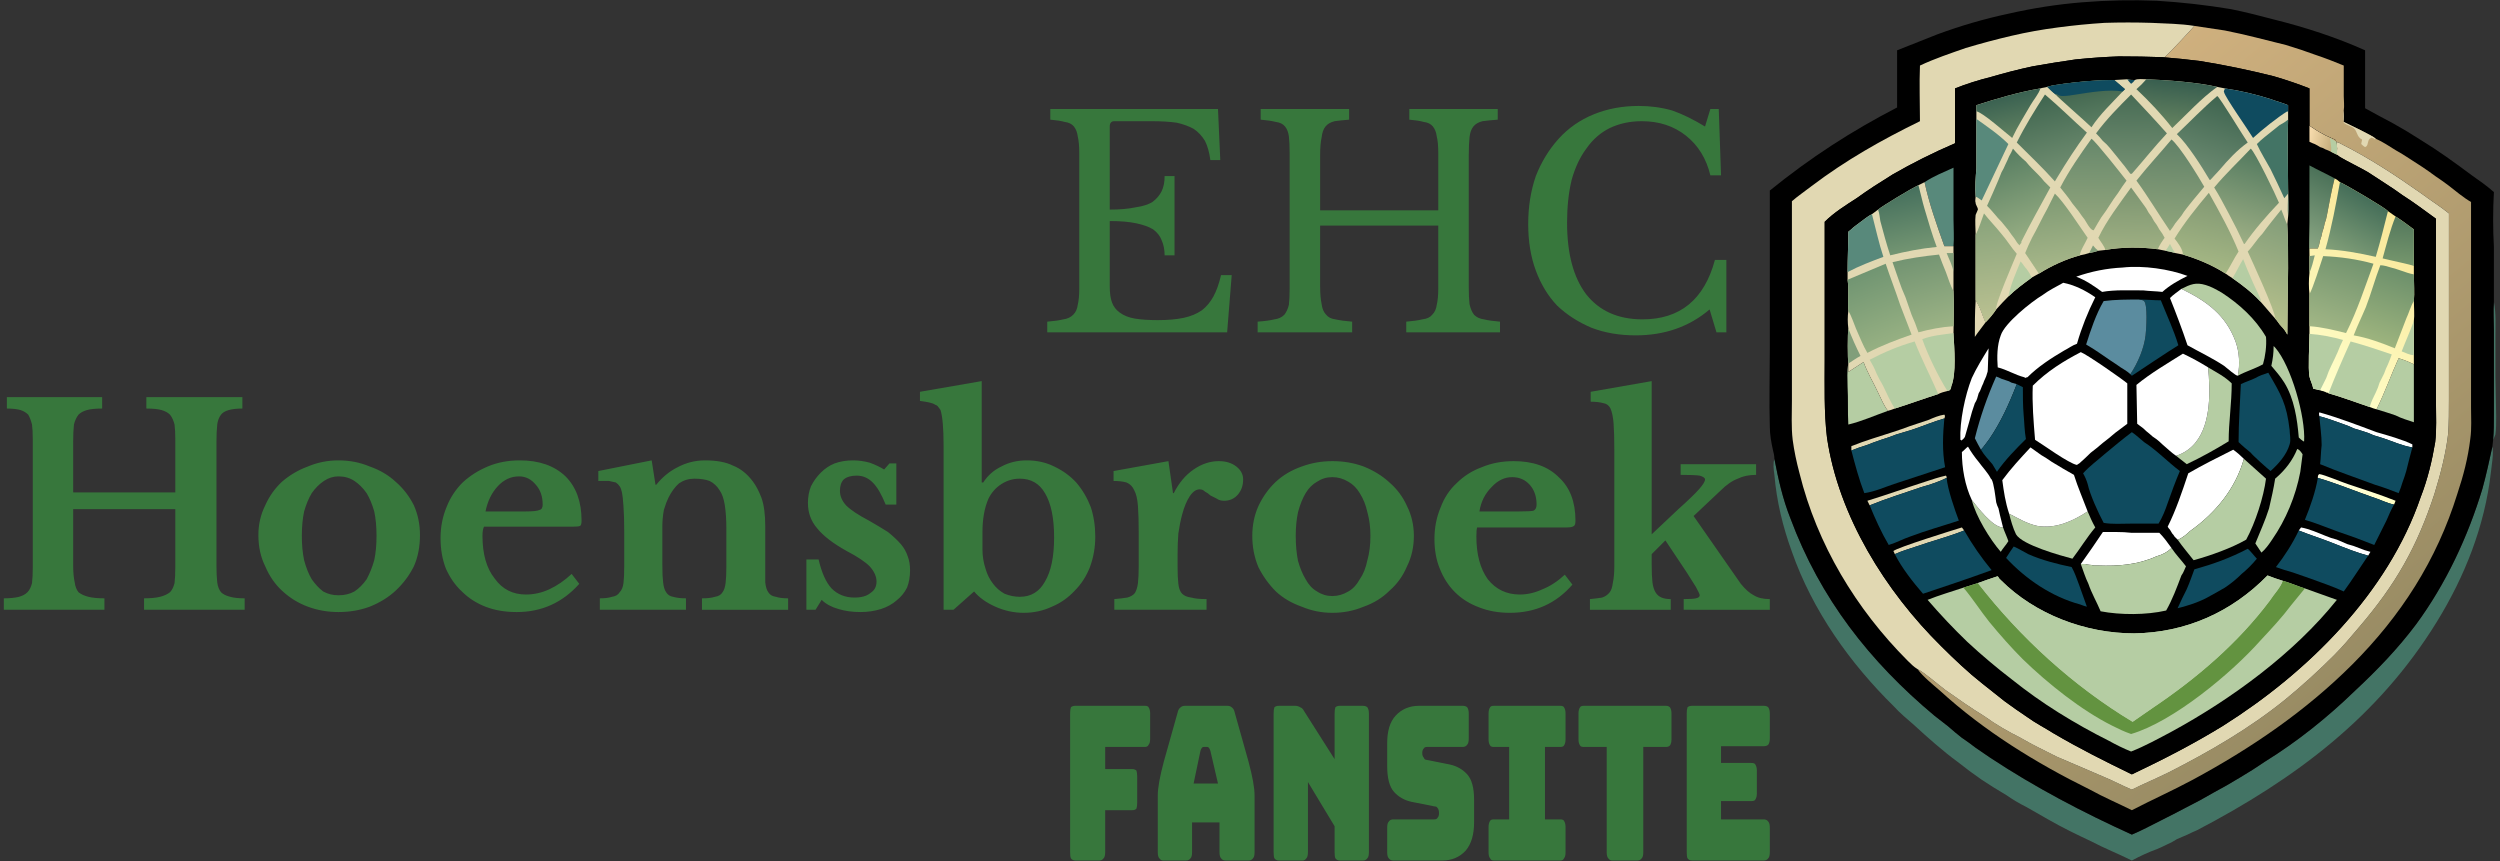 <svg version="1.2" xmlns="http://www.w3.org/2000/svg" viewBox="0 0 328 113" width="328" height="113">
	<rect x="0" y="0" width="328" height="113" fill="#333333" stroke="none"/>
	<title>svgexport-15 (3)</title>
	<defs>
		<linearGradient id="g1" x2="1" gradientUnits="userSpaceOnUse" gradientTransform="matrix(-49.466,-60.276,73.247,-60.11,311.114,85.366)">
			<stop offset="0" stop-color="#998c64"/>
			<stop offset="1" stop-color="#cfb07e"/>
		</linearGradient>
		<linearGradient id="g2" x2="1" gradientUnits="userSpaceOnUse" gradientTransform="matrix(-2.816,-6.632,7.201,-3.058,310.541,67.476)">
			<stop offset="0" stop-color="#ffffc5"/>
			<stop offset="1" stop-color="#ffffe4"/>
		</linearGradient>
		<linearGradient id="g3" x2="1" gradientUnits="userSpaceOnUse" gradientTransform="matrix(-3.214,-0.796,.521,-2.105,306.091,18.628)">
			<stop offset="0" stop-color="#c5ad7c"/>
			<stop offset="1" stop-color="#f8dcad"/>
		</linearGradient>
		<linearGradient id="g4" x2="1" gradientUnits="userSpaceOnUse" gradientTransform="matrix(-4.197,8.541,-4.624,-2.272,305.524,23.086)">
			<stop offset="0" stop-color="#4c7259"/>
			<stop offset="1" stop-color="#8aa683"/>
		</linearGradient>
		<linearGradient id="g5" x2="1" gradientUnits="userSpaceOnUse" gradientTransform="matrix(-15.507,17.34,-17.371,-15.535,316.327,30.404)">
			<stop offset="0" stop-color="#f9e798"/>
			<stop offset="1" stop-color="#ffffcb"/>
		</linearGradient>
		<linearGradient id="g6" x2="1" gradientUnits="userSpaceOnUse" gradientTransform="matrix(-0.666,5.838,-3.944,-0.45,315.246,28.637)">
			<stop offset="0" stop-color="#54785c"/>
			<stop offset="1" stop-color="#74956c"/>
		</linearGradient>
		<linearGradient id="g7" x2="1" gradientUnits="userSpaceOnUse" gradientTransform="matrix(-4.011,7.34,-7.419,-4.055,310.837,26.037)">
			<stop offset="0" stop-color="#456e59"/>
			<stop offset="1" stop-color="#819f78"/>
		</linearGradient>
		<linearGradient id="g8" x2="1" gradientUnits="userSpaceOnUse" gradientTransform="matrix(-3.338,9.252,-5.38,-1.941,314.956,35.523)">
			<stop offset="0" stop-color="#6d906b"/>
			<stop offset="1" stop-color="#9db47e"/>
		</linearGradient>
		<linearGradient id="g9" x2="1" gradientUnits="userSpaceOnUse" gradientTransform="matrix(-3.466,9.727,-6.128,-2.183,308.251,33.55)">
			<stop offset="0" stop-color="#72936e"/>
			<stop offset="1" stop-color="#a1b685"/>
		</linearGradient>
		<linearGradient id="g10" x2="1" gradientUnits="userSpaceOnUse" gradientTransform="matrix(1.765,7.912,-6.075,1.355,249.08,25.044)">
			<stop offset="0" stop-color="#46705d"/>
			<stop offset="1" stop-color="#739572"/>
		</linearGradient>
		<linearGradient id="g11" x2="1" gradientUnits="userSpaceOnUse" gradientTransform="matrix(2.711,9.619,-5.738,1.617,251.535,33.565)">
			<stop offset="0" stop-color="#739472"/>
			<stop offset="1" stop-color="#9cb385"/>
		</linearGradient>
		<linearGradient id="g12" x2="1" gradientUnits="userSpaceOnUse" gradientTransform="matrix(3.612,9.047,-6.23,2.487,244.203,35.926)">
			<stop offset="0" stop-color="#719572"/>
			<stop offset="1" stop-color="#96b082"/>
		</linearGradient>
		<linearGradient id="g13" x2="1" gradientUnits="userSpaceOnUse" gradientTransform="matrix(1.205,5.06,-8.127,1.936,263.307,12.589)">
			<stop offset="0" stop-color="#3a6151"/>
			<stop offset="1" stop-color="#5f8060"/>
		</linearGradient>
		<linearGradient id="g14" x2="1" gradientUnits="userSpaceOnUse" gradientTransform="matrix(.988,4.363,-6.686,1.514,274.126,11.859)">
			<stop offset="0" stop-color="#446851"/>
			<stop offset="1" stop-color="#5b7e62"/>
		</linearGradient>
		<linearGradient id="g15" x2="1" gradientUnits="userSpaceOnUse" gradientTransform="matrix(-0.67,5.867,-9.871,-1.127,285.619,10.713)">
			<stop offset="0" stop-color="#385e4f"/>
			<stop offset="1" stop-color="#658360"/>
		</linearGradient>
		<linearGradient id="g16" x2="1" gradientUnits="userSpaceOnUse" gradientTransform="matrix(-0.174,7.924,-8.329,-0.183,279.723,24.767)">
			<stop offset="0" stop-color="#7c9571"/>
			<stop offset="1" stop-color="#9eaf82"/>
		</linearGradient>
		<linearGradient id="g17" x2="1" gradientUnits="userSpaceOnUse" gradientTransform="matrix(1.703,13.608,-5.881,.736,260.814,28.212)">
			<stop offset="0" stop-color="#88a37b"/>
			<stop offset="1" stop-color="#bac191"/>
		</linearGradient>
		<linearGradient id="g18" x2="1" gradientUnits="userSpaceOnUse" gradientTransform="matrix(1.292,9.579,-8.016,1.082,268.908,25.755)">
			<stop offset="0" stop-color="#7f9a74"/>
			<stop offset="1" stop-color="#a7b789"/>
		</linearGradient>
		<linearGradient id="g19" x2="1" gradientUnits="userSpaceOnUse" gradientTransform="matrix(-5.316,13.388,-7.92,-3.145,301.355,28.536)">
			<stop offset="0" stop-color="#809b78"/>
			<stop offset="1" stop-color="#b7c18c"/>
		</linearGradient>
		<linearGradient id="g20" x2="1" gradientUnits="userSpaceOnUse" gradientTransform="matrix(-2.263,9.12,-7.989,-1.982,291.074,25.798)">
			<stop offset="0" stop-color="#819873"/>
			<stop offset="1" stop-color="#a5b784"/>
		</linearGradient>
		<linearGradient id="g21" x2="1" gradientUnits="userSpaceOnUse" gradientTransform="matrix(-0.131,10.092,-8.976,-0.116,279.679,12.564)">
			<stop offset="0" stop-color="#486c55"/>
			<stop offset="1" stop-color="#759173"/>
		</linearGradient>
		<linearGradient id="g22" x2="1" gradientUnits="userSpaceOnUse" gradientTransform="matrix(-3.431,9.801,-8.299,-2.906,291.956,13.129)">
			<stop offset="0" stop-color="#3f6550"/>
			<stop offset="1" stop-color="#6e8c72"/>
		</linearGradient>
		<linearGradient id="g23" x2="1" gradientUnits="userSpaceOnUse" gradientTransform="matrix(2.925,10.444,-8.488,2.377,267.705,12.788)">
			<stop offset="0" stop-color="#406650"/>
			<stop offset="1" stop-color="#749173"/>
		</linearGradient>
		<linearGradient id="g24" x2="1" gradientUnits="userSpaceOnUse" gradientTransform="matrix(4,11.054,-7.812,2.827,262.795,20.2)">
			<stop offset="0" stop-color="#587e62"/>
			<stop offset="1" stop-color="#97ae83"/>
		</linearGradient>
		<linearGradient id="g25" x2="1" gradientUnits="userSpaceOnUse" gradientTransform="matrix(-0.025,11.689,-8.495,-0.018,274.613,18.377)">
			<stop offset="0" stop-color="#67886b"/>
			<stop offset="1" stop-color="#95a87e"/>
		</linearGradient>
		<linearGradient id="g26" x2="1" gradientUnits="userSpaceOnUse" gradientTransform="matrix(-0.573,11.546,-8.559,-0.425,285.002,18.507)">
			<stop offset="0" stop-color="#618167"/>
			<stop offset="1" stop-color="#8fa57c"/>
		</linearGradient>
		<linearGradient id="g27" x2="1" gradientUnits="userSpaceOnUse" gradientTransform="matrix(-3.652,11.171,-8.041,-2.629,296.495,20.11)">
			<stop offset="0" stop-color="#537a5f"/>
			<stop offset="1" stop-color="#9cae84"/>
		</linearGradient>
	</defs>
	<style>
		.s0 { fill: #37773c } 
		.s1 { fill: #437465 } 
		.s2 { fill: #000000 } 
		.s3 { fill: url(#g1) } 
		.s4 { fill: #e1d8b2 } 
		.s5 { fill: #ffffff } 
		.s6 { fill: url(#g2) } 
		.s7 { fill: url(#g3) } 
		.s8 { fill: #b5cda3 } 
		.s9 { fill: #5b8c9f } 
		.s10 { fill: url(#g4) } 
		.s11 { fill: #58897b } 
		.s12 { fill: #0f4b5f } 
		.s13 { fill: url(#g5) } 
		.s14 { fill: #819e7a } 
		.s15 { fill: url(#g6) } 
		.s16 { fill: url(#g7) } 
		.s17 { fill: url(#g8) } 
		.s18 { fill: url(#g9) } 
		.s19 { fill: url(#g10) } 
		.s20 { fill: url(#g11) } 
		.s21 { fill: url(#g12) } 
		.s22 { fill: #639340 } 
		.s23 { fill: url(#g13) } 
		.s24 { fill: url(#g14) } 
		.s25 { fill: url(#g15) } 
		.s26 { fill: url(#g16) } 
		.s27 { fill: url(#g17) } 
		.s28 { fill: url(#g18) } 
		.s29 { fill: url(#g19) } 
		.s30 { fill: url(#g20) } 
		.s31 { fill: url(#g21) } 
		.s32 { fill: url(#g22) } 
		.s33 { fill: url(#g23) } 
		.s34 { fill: url(#g24) } 
		.s35 { fill: url(#g25) } 
		.s36 { fill: url(#g26) } 
		.s37 { fill: url(#g27) } 
	</style>
	<path class="s0" d="m145.6 16.6v10.9q2 0 3.4-0.3 1.4-0.2 2.2-0.7 0.8-0.6 1.2-1.4 0.4-0.8 0.4-2h1.3v10.4h-1.3q0-1.1-0.4-2-0.3-0.8-1.1-1.4-0.8-0.5-2.2-0.8-1.4-0.3-3.5-0.3v8.6q0 1.3 0.3 2.1 0.3 0.8 1 1.3 0.8 0.6 2 0.8 1.2 0.2 3 0.2 2 0 3.4-0.3 1.4-0.3 2.4-1 0.9-0.7 1.5-1.8 0.6-1.1 1-2.8h1.4l-0.6 7.5h-23.6v-1.4q1.3-0.1 2.1-0.3 0.8-0.1 1.3-0.6 0.5-0.5 0.6-1.3 0.2-0.8 0.2-2.2v-17.7q0-1.4-0.2-2.2-0.1-0.8-0.5-1.3-0.4-0.5-1.2-0.6-0.7-0.2-1.9-0.3v-1.4h22l0.3 6.7h-1.3q-0.2-1.5-0.7-2.5-0.6-1-1.5-1.6-0.9-0.5-2.2-0.8-1.4-0.2-3.3-0.2h-4.9q-0.6 0-0.6 0.7zm47.1 3.7v17.3q0 1.4 0.1 2.3 0.2 0.9 0.6 1.4 0.5 0.5 1.3 0.6 0.8 0.2 2.1 0.3v1.4h-12.3v-1.4q1.3-0.1 2.1-0.3 0.9-0.1 1.3-0.6 0.5-0.5 0.6-1.3 0.2-0.8 0.2-2.2v-8.2h-15.5v8q0 1.4 0.2 2.3 0.1 0.9 0.6 1.4 0.4 0.5 1.2 0.6 0.9 0.2 2.2 0.3v1.4h-12.4v-1.4q1.4-0.1 2.2-0.3 0.8-0.1 1.3-0.6 0.4-0.5 0.6-1.3 0.1-0.8 0.1-2.2v-17.7q0-1.4-0.1-2.2-0.1-0.8-0.5-1.3-0.4-0.5-1.2-0.6-0.8-0.2-2-0.3v-1.4h11.6v1.4q-1.2 0.1-1.9 0.2-0.8 0.2-1.2 0.7-0.4 0.5-0.5 1.4-0.2 0.9-0.2 2.3v7.3h15.5v-7.5q0-1.4-0.2-2.2-0.1-0.8-0.5-1.3-0.4-0.5-1.2-0.6-0.7-0.2-1.9-0.3v-1.4h11.6v1.4q-1.3 0.1-2 0.2-0.8 0.2-1.2 0.7-0.4 0.5-0.5 1.4-0.1 0.9-0.1 2.3zm31-3.7l0.7-2.3h1.1l0.3 8.7h-1.4q-0.8-3.3-3.2-5.2-2.4-1.9-5.8-1.9-2.3 0-4.2 0.9-1.8 0.9-3 2.6-1.3 1.7-2 4.2-0.6 2.5-0.6 5.6 0 6.1 2.5 9.4 2.6 3.3 7.4 3.3 7.4 0 9.5-7.8h1.5v9.5h-1.3l-0.9-3q-4 3.4-9.7 3.4-3.2 0-5.8-1-2.6-1.1-4.5-2.9-1.8-1.9-2.8-4.6-1-2.7-1-6.1 0-3.4 1-6.3 1.1-2.8 3-4.9 1.9-2.1 4.6-3.2 2.7-1.1 5.9-1.1 2.3 0 4.4 0.6 2 0.7 4.3 2.1z"/>
	<g>
		<path class="s1" d="m327.2 39.6c0.3 1.5 0.2 3.1 0.2 4.6q0 0.7 0 1.3 0 0.7 0 1.3 0 0.7 0 1.3 0 0.7 0 1.3l0.1 5.2c0 0.8 0 1.7-0.1 2.4-0.1 0.3-0.2 0.5-0.3 0.7 0.1-1.1 0.1-2.2 0.1-3.3v-5.3q0-0.7 0-1.4 0-0.8 0-1.5 0-0.7 0-1.4 0-0.8 0-1.5c0-1.2-0.1-2.5 0-3.7z"/>
		<path class="s1" d="m327 58.6c0.2 0.8-0.1 2.5-0.2 3.4-0.8 7-3.4 13.6-7.1 19.6-7.7 12.5-18.6 20.6-31.4 27.3q-0.7 0.3-1.3 0.6-0.7 0.3-1.4 0.6-0.6 0.4-1.3 0.7-0.6 0.3-1.3 0.6c-1.1 0.4-2.2 0.9-3.3 1.5-1.8-0.9-3.6-1.6-5.3-2.5q-1.5-0.7-2.9-1.4-1.4-0.7-2.8-1.5-1.4-0.8-2.8-1.6-1.4-0.7-2.7-1.6-1.7-1-3.2-2-1.6-1.1-3.1-2.3-1.5-1.1-3-2.4-1.4-1.2-2.8-2.5c-0.9-0.8-1.8-1.5-2.6-2.4-5.8-5.7-10.7-12.6-13.4-20.3-1.2-3.3-2-6.6-2.3-10.1-0.1-0.7-0.2-1.5 0-2.1 0.5 2.6 1.1 5.3 2.1 7.8 3.9 10.5 10.4 18.8 18.9 25.9q0.9 0.7 1.8 1.4 0.9 0.8 1.8 1.5 0.9 0.6 1.8 1.3 1 0.7 1.9 1.3c5.9 3.9 12.2 7.2 18.6 10.1 1.2-0.5 2.5-1.2 3.7-1.8q1.8-0.9 3.5-1.8 1.8-0.9 3.5-1.9 1.7-0.9 3.5-2 1.7-1 3.3-2.1c4.2-2.6 8.2-5.8 11.8-9.3 2.9-2.7 5.6-5.5 8-8.7 3.9-5.3 6.8-11.5 8.7-17.8 0.5-1.8 0.9-3.7 1.3-5.5z"/>
		<path class="s2" d="m248.9 6.6c1.8-0.7 3.5-1.4 5.3-2.1q4.6-1.7 9.3-2.7 4.8-1.1 9.7-1.5 4.9-0.4 9.8-0.2 4.9 0.3 9.7 1.1c2 0.4 3.9 0.9 5.8 1.4 4 1 8 2.3 11.8 4v7.6q1.8 1 3.7 2 1.8 1 3.5 2.1 1.8 1.1 3.5 2.3 1.7 1.2 3.3 2.4c1 0.7 2 1.4 2.9 2.2q-0.1 1.8-0.1 3.6 0 1.8 0.1 3.6 0 1.8 0 3.6 0 1.8 0 3.6c-0.1 1.2 0 2.5 0 3.7q0 0.7 0 1.5 0 0.7 0 1.4 0 0.7 0 1.5 0 0.7 0 1.4v5.3c0 1.1 0 2.2-0.1 3.3l-0.1 0.9c-0.4 1.8-0.8 3.7-1.3 5.5-1.9 6.3-4.8 12.5-8.7 17.8-2.4 3.2-5.1 6-8 8.7-3.6 3.5-7.6 6.7-11.8 9.3q-1.6 1.1-3.3 2.1-1.8 1.1-3.5 2-1.7 1-3.5 1.9-1.7 0.9-3.5 1.8c-1.2 0.6-2.5 1.3-3.7 1.8-6.4-2.9-12.7-6.2-18.6-10.1q-0.9-0.6-1.9-1.3-0.9-0.7-1.8-1.3-0.9-0.7-1.8-1.5-0.9-0.7-1.8-1.4c-8.5-7.1-15-15.4-18.9-25.9-1-2.5-1.6-5.2-2.1-7.8 0-0.4-0.1-0.8-0.2-1.2-0.2-0.9-0.4-2-0.4-3-0.1-3.4 0-6.8 0-10.2v-20.8c5.3-4.3 10.7-7.8 16.7-10.9z"/>
		<path class="s3" d="m287.9 3.4q2 0.3 4 0.6 2 0.4 4 0.9 2 0.5 4 1 2 0.6 3.9 1.3c1.2 0.4 2.5 0.9 3.7 1.4v4c0 0.6 0.1 1.3 0 1.9q0 0.2 0 0.4 0 0.2 0 0.4 0 0.2 0 0.3 0 0.2 0 0.4c0.6 0.3 3.8 1.8 4.2 2.2 0.9 0.4 1.8 1 2.6 1.5q0.9 0.5 1.8 1.1 0.9 0.6 1.7 1.1 0.9 0.6 1.7 1.2 0.9 0.6 1.7 1.2c0.9 0.7 2.1 1.7 3 2.2v20.9 6c0 1.4 0.1 2.8-0.1 4.2-0.3 2.5-0.9 4.8-1.7 7.2-2.7 8.7-7.4 16-13.8 22.4-6.1 6.1-13.3 11-20.9 15.1-2.6 1.4-5.3 2.6-8 4-1.8-0.9-3.7-1.7-5.5-2.7-7.1-3.5-13.9-7.7-19.7-13-0.8-0.7-2.3-1.9-2.9-2.8 0.7 0.3 2.8 2.1 3.6 2.7 1.7 1.2 3.4 2.4 5.2 3.5q1.1 0.8 2.3 1.5 1.2 0.7 2.4 1.3 1.2 0.7 2.4 1.3 1.2 0.6 2.4 1.2c2.1 0.9 4.2 1.8 6.3 2.7 1.2 0.5 2.3 1.1 3.5 1.6 1.6-0.8 3.3-1.5 4.9-2.3 5.3-2.7 10.5-5.7 15.2-9.5 2.2-1.8 4.4-3.8 6.4-5.8 1.2-1.2 2.2-2.4 3.3-3.7 4.8-5.6 7.6-10.5 9.9-17.5 0.8-2.6 1.5-5.3 1.8-7.9 0.1-1.5 0.1-3 0.1-4.5v-7.3-17.1c-1.1-0.9-2.4-1.7-3.6-2.6-3.4-2.4-6.9-4.7-10.7-6.6-0.1-0.1-0.3-0.1-0.5-0.2q0-0.2-0.2-0.3c-0.4-0.2-1-0.4-1.5-0.7-0.6-0.3-1.2-0.7-1.8-1.1 0-1.6 0-3.3 0-4.9q-2.3-0.9-4.7-1.6-2.4-0.6-4.8-1.1-2.4-0.5-4.9-0.9-2.4-0.3-4.9-0.5 0 0 0.1 0c0.1 0 0.2 0 0.2 0 0.4-0.3 3.5-3.6 3.9-4.1z"/>
		<path class="s4" d="m309.8 18.9c0-0.2 0.1-0.4 0.1-0.6-0.7-0.3-0.6-1.1-1.1-1.5-0.4-0.3-1-0.4-1.3-0.7-0.1-0.5-0.1-1.1 0-1.6q0 0.2 0 0.4 0 0.2 0 0.4 0 0.2 0 0.3 0 0.2 0 0.4c0.6 0.3 3.8 1.8 4.2 2.2q-0.1 0-0.1 0.1-0.2-0.2-0.4-0.2c-0.1-0.1-0.1-0.1-0.1 0-0.4 0.1-0.4 0.6-0.5 0.9-0.1 0.2-0.1 0.2-0.3 0.3-0.2-0.1-0.4-0.3-0.5-0.4z"/>
		<path class="s4" d="m251.9 8.6c1.9-0.9 4-1.6 6-2.3q3-0.9 6-1.6 3-0.7 6.1-1.1 3-0.4 6.1-0.6 3.1-0.1 6.2 0c1.9 0.1 3.7 0.1 5.6 0.4-0.4 0.5-3.5 3.8-3.9 4.1 0 0-0.1 0-0.2 0q-0.1 0-0.1 0-2.8-0.1-5.7-0.1-2.8 0.1-5.7 0.4-2.8 0.4-5.6 0.9-2.8 0.6-5.5 1.4c-1.6 0.4-3.2 0.9-4.7 1.5 0 2.4 0 4.8 0 7.2-2.8 1.2-5.6 2.6-8.2 4.1-1.6 1-3.2 2-4.7 3.1-1.4 0.9-3 1.9-4.2 3.1v18.1c0 3.3-0.1 6.9 0.3 10.2 1.5 10.3 7.7 20.2 15 27.4q1.3 1.3 2.6 2.5 1.4 1.3 2.8 2.4 1.5 1.2 2.9 2.3 1.5 1.1 3 2.1c1.1 0.8 2.3 1.4 3.4 2.1 3.4 2 6.8 3.7 10.3 5.4 4.2-2 8.1-4 12-6.4 11.1-7 21.6-17.4 25.9-30 0.9-2.3 1.5-4.8 1.9-7.2 0.2-1.7 0.1-3.4 0.1-5.1v-5.8-18.4q-1.1-0.8-2.2-1.6-1.1-0.8-2.2-1.5-1.1-0.8-2.2-1.5-1.2-0.8-2.3-1.5c-1.2-0.7-2.5-1.3-3.7-2l-0.4-0.3c0-0.6 0.1-1.1-0.1-1.7 0.2 0.1 0.4 0.1 0.5 0.2 3.8 1.9 7.3 4.2 10.7 6.6 1.2 0.9 2.5 1.7 3.6 2.6v17.1 7.3c0 1.5 0 3-0.1 4.5-0.3 2.6-1 5.3-1.8 7.9-2.3 7-5.1 11.9-9.9 17.5-1.1 1.3-2.1 2.5-3.3 3.7-2 2-4.2 4-6.4 5.8-4.7 3.8-9.9 6.8-15.2 9.5-1.6 0.8-3.3 1.5-4.9 2.3-1.2-0.5-2.3-1.1-3.5-1.6-2.1-0.9-4.2-1.8-6.3-2.7q-1.2-0.6-2.4-1.2-1.2-0.6-2.4-1.3-1.2-0.6-2.4-1.3-1.2-0.7-2.3-1.5c-1.8-1.1-3.5-2.3-5.2-3.5-0.8-0.6-2.9-2.4-3.6-2.7-0.5-0.3-0.9-0.7-1.3-1.1-6.8-6.8-11.9-15.3-14.2-24.6-0.4-1.5-0.7-2.9-0.9-4.4-0.2-1.7-0.1-3.4-0.1-5.1v-6.9-19.3c0.8-0.7 1.7-1.3 2.6-2 4.5-3.4 9.1-6 14.2-8.5 0-2.4-0.1-4.9 0-7.3z"/>
		<path class="s2" d="m256.5 11.6c1.5-0.6 3.1-1.1 4.7-1.5q2.7-0.8 5.5-1.4 2.8-0.5 5.6-0.9 2.9-0.3 5.7-0.4 2.9 0 5.7 0.1 2.5 0.2 4.9 0.5 2.5 0.4 4.9 0.9 2.4 0.5 4.8 1.1 2.4 0.7 4.7 1.6c0 1.6 0 3.3 0 4.9 0.6 0.4 1.2 0.8 1.8 1.1 0.5 0.3 1.1 0.5 1.5 0.7q0.2 0.1 0.2 0.3c0.2 0.6 0.1 1.1 0.1 1.7l0.4 0.3c1.2 0.7 2.5 1.3 3.7 2q1.1 0.7 2.3 1.5 1.1 0.7 2.2 1.5 1.1 0.7 2.2 1.5 1.1 0.8 2.2 1.6v18.4 5.8c0 1.7 0.1 3.4-0.1 5.1-0.4 2.4-1 4.9-1.9 7.2-4.3 12.6-14.8 23-25.9 30-3.9 2.4-7.8 4.4-12 6.4-3.5-1.7-6.9-3.4-10.3-5.4-1.1-0.7-2.3-1.3-3.4-2.1q-1.5-1-3-2.1-1.4-1.1-2.9-2.3-1.4-1.1-2.8-2.4-1.3-1.2-2.6-2.5c-7.3-7.2-13.5-17.1-15-27.4-0.4-3.3-0.3-6.9-0.3-10.2v-18.1c1.2-1.2 2.8-2.2 4.2-3.1 1.5-1.1 3.1-2.1 4.7-3.1 2.6-1.5 5.4-2.9 8.2-4.1 0-2.4 0-4.8 0-7.2z"/>
		<path class="s4" d="m259.2 39.4c0.6 0.8 0.9 2 1.3 2.9-0.5 0.7-1 1.3-1.4 1.9 0-1.6 0-3.2 0.1-4.8z"/>
		<path class="s4" d="m248.6 72.7c-0.1-0.2-0.1-0.3-0.2-0.4 0.6-0.5 7.7-2.7 9-3.1 0.1 0.1 0.2 0.3 0.3 0.4-2 0.8-4.3 1.4-6.3 2.1-0.9 0.3-1.9 0.6-2.8 1z"/>
		<path class="s5" d="m301.6 69.6c0.1-0.1 0.2-0.3 0.3-0.4 1.1 0.2 2.2 0.7 3.2 1.1q0.7 0.3 1.5 0.5 0.7 0.3 1.4 0.6 0.8 0.2 1.5 0.5 0.7 0.3 1.5 0.5l-0.3 0.5c-1.5-0.4-3-1-4.5-1.6-1.5-0.6-3.1-1.1-4.6-1.7z"/>
		<path class="s6" d="m304.1 62.7c0-0.2 0-0.4 0.2-0.5 0.7 0.1 2.8 1 3.7 1.3 2.1 0.7 4.3 1.4 6.3 2.2l-0.2 0.5c-1-0.2-1.9-0.7-2.9-1-2.3-0.8-4.7-1.8-7.1-2.5z"/>
		<path class="s4" d="m245 65.7c2.6-0.8 5.1-1.7 7.6-2.5 0.9-0.3 1.8-0.6 2.7-0.8 0.1 0.1 0.1 0.2 0.1 0.3-1 0.5-2.2 0.9-3.3 1.2-2.3 0.8-4.6 1.5-6.8 2.4z"/>
		<path class="s4" d="m242.9 59.1q0-0.3 0-0.5c0-0.1 0-0.1 0.1-0.1 1.7-0.7 3.5-1.2 5.3-1.8q0.6-0.2 1.2-0.4 0.5-0.2 1.1-0.4 0.6-0.2 1.2-0.4 0.6-0.2 1.2-0.4c0.7-0.3 1.4-0.6 2.1-0.7 0.1 0.1 0.1 0.3 0 0.5-1.4 0.4-2.8 1-4.3 1.5q-1 0.3-2 0.6-1 0.4-2 0.7-0.9 0.3-1.9 0.7-1 0.3-2 0.7z"/>
		<path class="s5" d="m304.3 54.6c0-0.1-0.1-0.3 0-0.5 2.5 0.7 5.1 1.7 7.5 2.6 1.4 0.4 3.5 1 4.7 1.6 0 0.2 0 0.3 0 0.4-1.3-0.2-2.6-0.8-3.8-1.2q-0.7-0.2-1.3-0.4-0.6-0.3-1.3-0.5-0.6-0.2-1.3-0.4-0.6-0.3-1.2-0.5c-1.1-0.4-2.2-0.8-3.3-1.1z"/>
		<path class="s7" d="m303 16.5c0.6 0.4 1.2 0.8 1.8 1.1 0.5 0.3 1.1 0.5 1.5 0.7q0.2 0.1 0.2 0.3c0.2 0.6 0.1 1.1 0.1 1.7q-0.4-0.2-0.8-0.4-0.4-0.2-0.7-0.3-0.3-0.2-0.7-0.3-0.3-0.2-0.7-0.4-0.3-0.1-0.7-0.3z"/>
		<path class="s8" d="m305.7 18.1l0.8 0.5c0.2 0.6 0.1 1.1 0.1 1.7q-0.4-0.2-0.8-0.4c0.2-0.3-0.1-1.3-0.1-1.8z"/>
		<path class="s8" d="m258.7 65.6c0.8 1 2.7 3.5 4 3.6q0.1 0 0.1 0c0.2 0.6 0.5 1.2 0.7 1.8-0.3 0.5-0.7 0.9-1 1.4-1.4-1.6-3.3-4.7-3.8-6.8z"/>
		<path class="s8" d="m298.3 45.4q0.1 0.1 0.2 0.2c2.1 2.4 4 9.1 3.8 12.3h-0.1q-0.3-0.2-0.6-0.5c-0.2-2.4-0.6-5.1-1.9-7.2-0.5-0.8-1.1-1.5-1.7-2.2 0.2-0.9 0.3-1.7 0.3-2.6z"/>
		<path class="s5" d="m260.9 45.7c0 0.4-0.1 2.3-0.1 2.8q0 0.3-0.1 0.5c-0.1 0.5-0.4 0.9-0.5 1.3q-0.2 0.4-0.3 0.7-0.1 0.3-0.3 0.6-0.1 0.3-0.2 0.7-0.1 0.3-0.3 0.6-0.4 1.1-0.7 2.3c-0.2 0.7-0.4 1.4-0.6 2.1-0.1 0.2-0.3 0.4-0.5 0.5q0-0.1-0.1-0.1c-0.1-2.4 0.6-5.8 1.5-8.1 0.6-1.3 1.4-2.6 2.2-3.9z"/>
		<path class="s9" d="m261.9 49.4q0.3 0.1 0.7 0.3 0.3 0.1 0.6 0.2 0.4 0.1 0.7 0.3 0.4 0.1 0.7 0.2c-1 2.6-2.1 5-3.6 7.2-0.4 0.5-0.7 1-1.1 1.4q-0.4-0.7-0.8-1.5c0.7-2.8 1.6-5.4 2.8-8.1z"/>
		<path class="s10" d="m303 21.7c1.1 0.6 2.2 1.1 3.3 1.7-0.4 1.6-0.7 3.2-1 4.8q-0.1 0.6-0.3 1.1-0.1 0.6-0.3 1.1-0.1 0.6-0.3 1.1-0.1 0.6-0.3 1.1h-1.1c0 0.3 0 0.7 0 1-0.1-1.5 0-3 0-4.4q0-1 0-1.9 0-0.9 0-1.9 0-0.9 0-1.8 0-0.9 0-1.9z"/>
		<path class="s5" d="m257.4 59.3c0.3-0.2 0.5-0.5 0.8-0.7 0.4 0.7 0.9 1.4 1.4 2 0.5 0.7 1.2 1.4 1.6 2.2q0.1 0.1 0.1 0.1c0.3 0.5 0.5 2.3 0.6 3q0.1 0.4 0.3 0.8 0.1 0.5 0.2 0.9 0.1 0.4 0.2 0.8 0.1 0.4 0.2 0.8 0 0-0.1 0c-1.3-0.1-3.2-2.6-4-3.6-0.9-1.9-1.3-4.2-1.3-6.3z"/>
		<path class="s11" d="m252.5 23.9c1.2-0.8 2.5-1.3 3.8-1.9v6.8c0 1.2 0.1 2.3 0 3.5h-1.2c-1-2.8-2-5.6-2.6-8.4z"/>
		<path class="s8" d="m314.7 47q1 0.3 2 0.8 0 0.9 0 1.9 0 0.9 0 1.9 0 0.9 0 1.9 0 0.9 0 1.9-0.6-0.2-1.2-0.4-0.6-0.2-1.2-0.5-0.6-0.2-1.2-0.4-0.6-0.2-1.3-0.4c1.1-2.2 1.9-4.5 2.9-6.7z"/>
		<path class="s8" d="m242.5 48.8l2-1.3c0.5 1.4 1.3 2.7 1.9 4 0.4 0.8 0.8 1.8 1.3 2.4-1.7 0.6-3.5 1.4-5.2 1.8-0.1-1.7 0-3.3-0.1-5 0-0.9-0.1-2 0.1-3q0 0.5 0 1.1z"/>
		<path class="s12" d="m280.6 39.3c1 0 2 0.1 2.9 0.1 0.8 2 1.7 3.9 2.3 5.9-0.7 0.4-6.1 4-6.1 4q0 0-0.1-0.1l-0.1-0.1c1-1.5 1.8-3.4 2-5.1 0.1-0.8 0.3-4-0.2-4.5-0.2-0.2-0.4-0.1-0.7-0.2z"/>
		<path class="s8" d="m301.4 58.9c0.3 0.1 0.5 0.4 0.7 0.7-0.1 0.8-0.2 1.5-0.3 2.3-0.6 3.2-1.9 6.3-3.7 8.9-0.4 0.6-0.9 1.3-1.4 1.7l-0.8-1.2c0.6-1.5 1.3-3 1.8-4.6 0.3-1.3 0.6-2.6 0.8-3.9 1.3-1.1 2.3-2.4 2.9-3.9z"/>
		<path class="s12" d="m264.6 50.4l0.8 0.4c0 1.2 0 2.4 0.1 3.6 0.1 1 0.1 2.1 0.3 3.2-1.3 1.3-2.7 2.7-3.8 4.3l-0.6-1c-0.5-0.6-1.1-1.2-1.5-1.9 0.4-0.4 0.7-0.9 1.1-1.4 1.5-2.2 2.6-4.6 3.6-7.2z"/>
		<path class="s12" d="m294.9 72c0.3 0.2 0.9 1 1.2 1.3q-0.9 1.1-2 2-1 1-2.2 1.8-1.2 0.7-2.5 1.4-1.2 0.6-2.6 1c-0.3 0.1-0.7 0.2-1.1 0.3 0.4-0.9 0.8-1.7 1.2-2.5 0.4-0.9 0.7-1.8 1-2.6 2.5-0.7 4.7-1.5 7-2.7z"/>
		<path class="s5" d="m278.5 35.1c2.7-0.3 6.1 0.2 8.5 1.1-1.2 0.6-2.3 1.2-3.3 2.1-0.8-0.1-1.7-0.1-2.5-0.2-1.7 0-3.8-0.1-5.4 0.2-1.1-0.8-2.1-1.5-3.4-2 2-0.7 4-1.1 6.1-1.2z"/>
		<path class="s12" d="m264.2 71.7c0.7 0.3 1.3 0.7 1.9 1 1.8 0.8 3.8 1.3 5.7 1.7 0.4 0.7 0.7 1.6 1 2.4l1 2.8q-0.4-0.1-0.9-0.3c-3.7-1-7.1-3.3-9.7-6.1q0.5-0.8 1-1.5z"/>
		<path class="s8" d="m273.9 67.1c0.3 0.7 0.6 1.4 1 2.1-1.1 1.3-2 2.8-3 4.1-1.5-0.4-6.6-1.8-7.4-3.2-0.4-0.8-0.7-1.9-0.9-2.7 1.2 0.6 2.3 1.3 3.7 1.6 2.4 0.4 4.6-0.6 6.6-1.9z"/>
		<path class="s8" d="m289.7 48.2c1 0.6 2.2 1.2 3.1 2.1 0 2.6-0.4 5.1-0.4 7.6-1.8 1.1-3.6 2.1-5.5 3l-1.4-1.1c1-0.3 2-1 2.6-1.8 2-2.5 1.9-6.8 1.6-9.8z"/>
		<path class="s5" d="m275.9 69.8q0.9 0 1.8 0 1 0 1.9 0.1 0.9 0 1.8 0 0.9 0 1.9 0c0.6 0.6 1.1 1.3 1.6 2-0.6 0.6-1.3 0.9-2 1.1-2.4 1.1-5 1.3-7.6 1.2q-0.3 0-0.6 0-0.3-0.1-0.6-0.1-0.2 0-0.5-0.1-0.3 0-0.6 0 1.5-2.1 2.9-4.2z"/>
		<path class="s8" d="m286.2 37.9c1.2-0.6 1.9-0.9 3.2-0.5 0.7 0.2 1.4 0.6 2.1 1 2.3 1.5 4.4 3.4 5.8 5.8 0.1 1.2-0.1 2.6-0.4 3.6-1.1 0.6-2.2 0.9-3.3 1.5 0.3-1.5 0.2-3.1-0.3-4.5-1.3-3.5-3.8-5.3-7.1-6.9z"/>
		<path class="s5" d="m286.2 37.9c3.3 1.6 5.8 3.4 7.1 6.9 0.5 1.4 0.6 3 0.3 4.5-0.3 0-1.4-1-1.8-1.3-1.5-1-3.2-1.8-4.8-2.7-0.7-2.1-1.5-4.2-2.3-6.2 0.5-0.5 1-0.8 1.5-1.2z"/>
		<path class="s12" d="m301.6 69.6c1.5 0.6 3.1 1.1 4.6 1.7 1.5 0.6 3 1.2 4.5 1.6-1.1 1.6-2.1 3.2-3.2 4.7q-1.1-0.5-2.2-0.9-1.1-0.4-2.2-0.8-1.2-0.4-2.3-0.8-1.1-0.3-2.2-0.7c1.1-1.4 2.2-3.1 3-4.8z"/>
		<path class="s9" d="m276 39.5c1.5-0.2 3.1-0.2 4.6-0.2 0.3 0.1 0.5 0 0.7 0.2 0.5 0.5 0.3 3.7 0.2 4.5-0.2 1.7-1 3.6-2 5.1-0.5-0.5-1.2-0.8-1.7-1.2-1.4-0.9-2.7-1.9-4.1-2.7 0.6-1.9 1.3-4 2.3-5.7z"/>
		<path class="s5" d="m287.1 62.1c1.9-1.1 3.9-2.1 5.9-3.1q0.7 0.5 1.4 1.2c-1.1 3.9-3.7 7.1-7.1 9.5-0.4 0.4-0.9 0.8-1.5 1.1 0 0-0.1 0-0.1 0q-0.2-0.2-0.4-0.4-0.1-0.2-0.3-0.4-0.2-0.3-0.3-0.5-0.2-0.2-0.3-0.4c1.1-2.2 1.9-4.6 2.7-7z"/>
		<path class="s12" d="m255.4 62.7c0.1 1.4 1.1 4.3 1.6 5.6-2.1 0.7-4.3 1.3-6.4 2.1-0.9 0.3-1.8 0.8-2.8 1.1-1-1.7-1.8-3.5-2.5-5.2 2.2-0.9 4.5-1.6 6.8-2.4 1.1-0.3 2.3-0.7 3.3-1.2z"/>
		<path class="s12" d="m304.1 62.7c2.4 0.7 4.8 1.7 7.1 2.5 1 0.3 1.9 0.8 2.9 1-0.4 0.7-0.7 1.4-1 2.1q-0.2 0.4-0.4 0.8-0.2 0.4-0.4 0.8-0.2 0.4-0.4 0.8-0.2 0.4-0.4 0.8-2.5-1-4.9-1.8c-1.4-0.5-2.8-1.1-4.2-1.5 0.7-1.7 1.4-3.7 1.7-5.5z"/>
		<path class="s12" d="m257.7 69.6c1.1 1.9 2.2 3.5 3.6 5.2-3 1.1-6 2.1-9 3.1-1.3-1.5-2.8-3.4-3.7-5.2 0.9-0.4 1.9-0.7 2.8-1 2-0.7 4.3-1.3 6.3-2.1z"/>
		<path class="s12" d="m295.9 49.6c0.5-0.3 1.1-0.5 1.7-0.7 1.7 2.9 2.4 4.1 2.8 7.5 0 0.6 0.2 1.3 0 1.9-0.4 1.4-1.5 2.6-2.5 3.5-0.4-0.3-2.4-2.1-2.6-2.4-0.6-0.5-1.1-0.9-1.6-1.4 0-2.6 0.2-5.1 0.3-7.6 0.6-0.3 1.3-0.5 1.9-0.8z"/>
		<path class="s8" d="m294.4 60.2l2.9 2.6c-0.3 2.4-1.4 5.8-2.6 8-1.9 1.1-4.7 2.1-6.9 2.7-0.7-0.9-1.4-1.7-2.1-2.7 0 0 0.1 0 0.1 0 0.6-0.3 1.1-0.7 1.5-1.1 3.4-2.4 6-5.6 7.1-9.5z"/>
		<path class="s12" d="m304.3 54.6c1.1 0.3 2.2 0.7 3.3 1.1q0.6 0.2 1.2 0.5 0.7 0.2 1.3 0.4 0.7 0.2 1.3 0.5 0.6 0.2 1.3 0.4c1.2 0.4 2.5 1 3.8 1.2q-0.2 0.8-0.4 1.5-0.2 0.8-0.4 1.6-0.2 0.7-0.5 1.5-0.2 0.7-0.5 1.4c-1-0.4-2.1-0.8-3.1-1.1-2.4-0.9-4.8-1.7-7.2-2.7 0.1-0.8 0.1-1.7 0.2-2.5 0-1.3-0.2-2.5-0.3-3.8z"/>
		<path class="s12" d="m242.9 59.1q1-0.4 2-0.7 1-0.4 1.9-0.7 1-0.3 2-0.7 1-0.3 2-0.6c1.5-0.5 2.9-1.1 4.3-1.5-0.2 2.1-0.3 4.3 0.1 6.4l-6.7 2.2c-1.2 0.4-2.5 1-3.9 1.2-0.7-1.8-1.2-3.7-1.7-5.6z"/>
		<path class="s8" d="m284.9 71.9c0.6 0.9 1.3 1.6 1.9 2.4-0.2 0.4-0.3 0.8-0.6 1.2-0.6 1.6-1.2 3.2-2 4.6-2.6 0.6-6 0.6-8.6 0.1-0.5-1.2-1.2-2.4-1.6-3.6-0.4-0.8-0.7-1.8-1-2.6q0.3 0 0.6 0 0.3 0.1 0.5 0.1 0.3 0 0.6 0.1 0.3 0 0.6 0c2.6 0.1 5.2-0.1 7.6-1.2 0.7-0.2 1.4-0.5 2-1.1z"/>
		<path class="s5" d="m266.4 58.7q0.7 0.5 1.4 1 0.7 0.4 1.4 0.9 0.7 0.4 1.5 0.9 0.7 0.4 1.4 0.8c0.5 1.6 1.2 3.2 1.8 4.8-2 1.3-4.2 2.3-6.6 1.9-1.4-0.3-2.5-1-3.7-1.6-0.5-1.5-0.7-2.9-0.9-4.4 1.1-1.5 2.4-2.9 3.7-4.3z"/>
		<path class="s5" d="m270.7 37.1c1.5 0.3 2.9 1 4.2 1.9-1 2-1.8 4-2.4 6.1-0.6 0.2-1.1 0.6-1.7 0.9-1.7 1-3.4 2.1-4.8 3.5q-0.1 0-0.1 0c-0.1 0.1-0.2 0.1-0.3 0-1.2-0.3-2.3-1-3.5-1.3-0.1-1.3-0.1-2.9 0.4-4.2 0.5-1.6 4-4.4 5.5-5.3 0.8-0.6 1.8-1.1 2.7-1.6z"/>
		<path class="s5" d="m286.4 46.4q1.7 0.8 3.3 1.8c0.3 3 0.4 7.3-1.6 9.8-0.6 0.8-1.6 1.5-2.6 1.8-0.6-0.4-1.2-1-1.8-1.5q-0.4-0.4-0.8-0.7-0.5-0.3-0.9-0.7-0.4-0.3-0.8-0.7-0.4-0.3-0.8-0.6l-0.1-5.1c1.8-1.5 4.2-2.9 6.1-4.1z"/>
		<path class="s12" d="m279.7 56.7c0.6 0.4 1.1 0.9 1.6 1.3 1.7 1.1 3.1 2.6 4.7 3.8-0.6 1.4-1.1 2.8-1.6 4.2-0.3 0.9-0.7 1.9-1.2 2.7q-0.4 0-0.9 0-0.5 0-0.9 0-0.5 0-0.9 0-0.5 0-1 0c-1.1 0-2.4 0.1-3.5-0.1-0.7-1.3-1.8-3.7-2.1-5.1q-0.2-0.7-0.6-1.4c0.9-1 1.9-1.7 2.8-2.5 1.2-1 2.4-2 3.6-2.9z"/>
		<path class="s5" d="m273 46.2c0.8 0.3 5.4 3.5 6.1 4.1q0 0.7 0 1.3 0 0.7 0 1.4 0 0.6 0 1.3 0 0.6 0 1.3-0.8 0.6-1.6 1.2-0.8 0.7-1.6 1.3-0.8 0.7-1.6 1.3-0.7 0.7-1.5 1.4-0.2 0.1-0.3 0.2c-1.1-0.2-4.5-2.7-5.5-3.3-0.2-2.4-0.4-4.8-0.3-7.1 1.9-1.9 4-3.2 6.3-4.4z"/>
		<path class="s13" d="m306.3 23.4q0.4 0.2 0.7 0.5c0.9 0.4 6 3.4 6.3 3.8l1 0.7c0.8 0.5 1.6 1.1 2.4 1.7 0 1.6 0 3.2 0 4.8v1.1c0 1.2 0.1 2.4 0 3.5 0 0.9 0.1 1.8 0 2.6v4.5 1.2q-1-0.5-2-0.8c-1 2.2-1.8 4.5-2.9 6.7q-0.4-0.1-0.9-0.3c-1.8-0.6-3.6-1.3-5.4-1.8q-0.1-0.1-0.3-0.1-0.1-0.1-0.2-0.1-0.2-0.1-0.3-0.1-0.1 0-0.3-0.1-0.4-0.1-0.9-0.2c-0.1-0.6-0.4-1.1-0.5-1.6-0.2-1.1 0-4.3 0-5.6v-1q0-0.6 0-1.1 0-0.5 0-1 0-0.6 0-1.1 0-0.5 0-1c-0.1-0.9-0.1-1.9 0-2.8 0-0.7 0-1.5 0-2.2 0-0.3 0-0.7 0-1h1.1q0.2-0.5 0.3-1.1 0.2-0.5 0.3-1.1 0.2-0.5 0.3-1.1 0.2-0.5 0.3-1.1c0.3-1.6 0.6-3.2 1-4.8z"/>
		<path class="s14" d="m303 33.6l0.7-0.1c-0.2 0.8-0.4 1.6-0.7 2.3 0-0.7 0-1.5 0-2.2z"/>
		<path class="s8" d="m315.1 46.1c0.5-1.3 1.1-2.6 1.6-4v4.5c-0.5 0-1.1-0.3-1.6-0.5z"/>
		<path class="s15" d="m314.3 28.4c0.8 0.5 1.6 1.1 2.4 1.7 0 1.6 0 3.2 0 4.8-0.4-0.2-3.4-0.8-4.1-1 0.5-1.8 1-3.8 1.7-5.5z"/>
		<path class="s8" d="m303 43.8c1.4 0.1 3 0.4 4.4 0.8q-0.4 0.8-0.7 1.6-0.4 0.9-0.8 1.7-0.4 0.8-0.7 1.7-0.4 0.8-0.8 1.6-0.4-0.1-0.9-0.2c-0.1-0.6-0.4-1.1-0.5-1.6-0.2-1.1 0-4.3 0-5.6z"/>
		<path class="s8" d="m308.4 44.8c1.9 0.5 3.6 1.1 5.4 1.7q-0.2 0.6-0.5 1.3-0.3 0.6-0.5 1.2-0.3 0.6-0.6 1.2-0.2 0.7-0.5 1.3c-0.3 0.6-0.6 1.2-0.8 1.9-1.8-0.6-3.6-1.3-5.4-1.8 0.9-2.3 1.9-4.6 2.9-6.8z"/>
		<path class="s16" d="m307 23.9c0.9 0.4 6 3.4 6.3 3.8-0.5 2-1 4-1.6 6-2.2-0.5-4.4-0.9-6.6-1 0.8-2.8 1.4-6 1.9-8.8z"/>
		<path class="s17" d="m312.3 34.8q0.3 0 0.7 0.1 0.3 0.1 0.7 0.2 0.3 0.1 0.7 0.2 0.3 0.1 0.6 0.2c0.6 0.2 1.1 0.4 1.7 0.5 0 1.2 0.1 2.4 0 3.5-0.4 0.6-0.7 1.7-1 2.3l-1.5 3.9c-1.7-0.7-3.6-1.4-5.4-1.7 0.5-1.3 1.1-2.5 1.6-3.7 0.7-1.8 1.2-3.7 1.9-5.5z"/>
		<path class="s18" d="m304.8 33.6c2.3 0.1 4.4 0.4 6.6 1-1.1 3-2.1 6.1-3.6 9.1-1.6-0.4-3.2-0.8-4.8-0.9q0-0.6 0-1.1 0-0.5 0-1 0-0.6 0-1.1 0-0.5 0-1c0.5-0.9 1.4-3.8 1.8-5z"/>
		<path class="s4" d="m252.5 23.9c0.6 2.8 1.6 5.6 2.6 8.4h1.2v0.9q0 1.2 0 2.5 0 0.3 0 0.6 0 0.4 0 0.7 0 0.3 0 0.6 0 0.3 0 0.6c0.1 1.9 0 3.7 0 5.6 0.1 1.9 0.4 5.2-0.3 6.9 0 0.2-0.1 0.4-0.2 0.5-0.1 0-0.2 0.1-0.3 0.1-0.4 0.1-0.8 0.2-1.2 0.4-1.9 0.6-3.8 1.3-5.7 1.9q-0.5 0.2-0.9 0.3c-0.5-0.6-0.9-1.6-1.3-2.4-0.6-1.3-1.4-2.6-1.9-4l-2 1.3q0-0.6 0-1.1c-0.1-0.7-0.1-3.9 0-4.6-0.1-0.8-0.1-1.6 0-2.3-0.1-1.4 0.1-2.8-0.1-4.1v-1c0-1.8 0.1-3.5 0.1-5.3q0.4-0.3 0.7-0.6 0.4-0.3 0.8-0.6 0.4-0.3 0.8-0.6 0.4-0.3 0.8-0.5l0.8-0.6c0.6-0.5 4.4-2.8 5.3-3.2q0.4-0.2 0.8-0.4z"/>
		<path class="s14" d="m256.3 33.2q0 1.2 0 2.5c-0.1-0.8-0.6-1.7-0.9-2.5q0.5 0 0.9 0z"/>
		<path class="s14" d="m242.5 43.1q0.7 1.8 1.6 3.6c-0.6 0.3-1.1 0.7-1.6 1-0.1-0.7-0.1-3.9 0-4.6z"/>
		<path class="s8" d="m256.3 43.7v0.1c0.1 1.9 0.4 5.2-0.3 6.9 0 0.2-0.1 0.4-0.2 0.5-0.1 0-0.2 0.1-0.3 0.1-1.2-1.9-2.6-4.8-3.3-6.8 1.3-0.5 2.7-0.6 4.1-0.8z"/>
		<path class="s11" d="m242.5 30.4q0.4-0.3 0.7-0.6 0.4-0.3 0.8-0.6 0.4-0.3 0.8-0.6 0.4-0.3 0.8-0.5c0.5 1.9 0.9 3.8 1.5 5.6-1.6 0.6-3.2 1.2-4.7 2 0-1.8 0.1-3.5 0.1-5.3z"/>
		<path class="s19" d="m246.4 27.5c0.6-0.5 4.4-2.8 5.3-3.2 0.3 1.1 0.5 2.1 0.8 3.1 0.5 1.7 1 3.4 1.6 5-2.1 0.2-4.1 0.6-6.1 1.1-0.5-1.5-0.9-3-1.3-4.5-0.1-0.5-0.1-1-0.3-1.5z"/>
		<path class="s8" d="m245.3 47.2c1.9-1 3.8-1.8 5.9-2.4 0.9 2.3 2.1 4.6 3.1 6.9-1.9 0.6-3.8 1.3-5.7 1.9-0.6-0.9-1-1.9-1.5-2.9q-0.2-0.4-0.5-0.9-0.2-0.4-0.4-0.8-0.2-0.5-0.4-0.9-0.3-0.5-0.5-0.9z"/>
		<path class="s20" d="m248.3 34.4c2-0.5 4.1-0.8 6.1-1 0.3 0.8 0.6 1.6 0.9 2.3 0.3 0.8 0.6 1.8 1 2.5 0.1 1.9 0 3.7 0 5.6v-0.1q0-0.4 0-0.9c-1.6 0.1-3.1 0.4-4.6 0.8q-0.4-1.2-0.9-2.3-0.4-1.2-0.8-2.3-0.5-1.1-0.9-2.3-0.4-1.2-0.8-2.3z"/>
		<path class="s21" d="m242.4 36.7c1.7-0.7 3.3-1.4 5-2.1 0.6 1.8 1.3 3.6 1.9 5.4 0.5 1.3 1 2.6 1.5 3.9-2 0.7-3.9 1.4-5.8 2.4-0.6-1-1-2.1-1.5-3.2-0.3-0.7-0.6-1.7-1-2.3-0.1-1.4 0.1-2.8-0.1-4.1z"/>
		<path class="s8" d="m262.1 75.6q0 0.1 0.1 0.1 0 0.1 0.1 0.2 0 0 0.1 0.1 0 0 0.1 0.1c4.5 4.5 11.1 7 17.5 7 6.8-0.1 12.8-2.8 17.5-7.6q1 0.4 2 0.7c0.8 0.2 2.2 0.8 2.9 1 1.4 0.5 2.8 1 4.2 1.5-5.6 7-13.8 13-21.7 17.3-1.7 0.9-3.5 1.9-5.3 2.6-1-0.4-2-0.9-2.9-1.4q-3.4-1.7-6.6-3.7-3.2-2-6.2-4.4-3-2.3-5.8-4.9-2.7-2.6-5.2-5.5c1.5-0.6 3.2-1.1 4.7-1.6l1.9-0.6c0.8-0.3 1.7-0.6 2.6-0.9z"/>
		<path class="s22" d="m299.5 76.2c0.8 0.2 2.2 0.8 2.9 1-0.6 0.7-1.2 1.5-1.8 2.2-1.2 1.6-2.6 3.1-4 4.6-3.8 4.3-11.5 10.7-17 12.3-0.9-0.3-1.7-0.7-2.5-1.1-4-2-8.4-5.5-11.7-8.7-1.5-1.5-3-3.2-4.4-4.9-1.2-1.5-2.2-3.1-3.4-4.5l1.9-0.6c5.6 7.2 12.5 13.5 20.3 18.2 0.9-0.6 1.7-1.2 2.6-1.8 5.8-3.9 11.2-8.5 15.4-14.1 0.5-0.8 1.4-1.7 1.7-2.6z"/>
		<path class="s8" d="m262.1 75.6q0 0.1 0.1 0.1 0 0.1 0.1 0.2 0 0 0.1 0.1 0 0 0.1 0.1c4.5 4.5 11.1 7 17.5 7 6.8-0.1 12.8-2.8 17.5-7.6q1 0.4 2 0.7c-0.3 0.9-1.2 1.8-1.7 2.6-4.2 5.6-9.6 10.2-15.4 14.1-0.9 0.6-1.7 1.2-2.6 1.8-7.8-4.7-14.7-11-20.3-18.2 0.8-0.3 1.7-0.6 2.6-0.9z"/>
		<path class="s4" d="m280.1 10.5c0.3-0.2 1.2-0.1 1.5-0.1 2.7 0.1 6.7 0.4 9.3 1q0.5 0.1 1 0.2c2.1 0.3 4.1 0.8 6 1.4 0.8 0.3 1.6 0.5 2.3 0.8q0 0.4 0 0.9v1c-0.1 3 0 6 0 9 0 1.2 0.1 2.5 0 3.7l-0.1 1.1c0.1 1.9 0.1 3.8 0.1 5.7l-0.1 8.7q-0.1-0.2-0.3-0.5-0.2-0.3-0.5-0.6-0.2-0.2-0.4-0.5-0.2-0.3-0.4-0.5c-0.6-0.7-1.3-1.5-1.9-2.2-1.1-1.2-2.4-2.2-3.7-3.1q-0.5-0.3-0.9-0.6c-1.7-1.1-3.6-1.9-5.6-2.5q-0.5-0.1-1-0.2-0.7-0.2-1.3-0.3l-1-0.2c-2.2-0.3-4.7-0.3-6.9 0.1l-0.9 0.1q-0.6 0.2-1.2 0.3-0.6 0.2-1.2 0.3c-1.9 0.5-3.8 1.4-5.4 2.4l-0.9 0.5c-1.1 0.8-2.2 1.6-3.1 2.5q-0.8 0.8-1.6 1.7c-0.4 0.6-0.9 1.2-1.4 1.7-0.4-0.9-0.7-2.1-1.3-2.9 0-1 0-2 0-3v-5.6c0-0.8-0.1-1.8 0-2.6 0.1-0.2 0.2-0.5 0.3-0.7 0-0.3-0.3-0.6-0.3-0.9-0.1-0.2 0-0.6 0-0.8-0.1-1.2 0-2.5 0.1-3.7q0-0.8 0-1.6 0-0.8 0-1.6 0-0.9 0-1.7 0-0.8 0-1.6v-1-0.8c2.8-0.9 5.5-1.7 8.4-2.2 0.3-0.1 0.6-0.1 0.9-0.2 0.6-0.2 1.4-0.3 2.1-0.4 2.2-0.3 4.5-0.5 6.7-0.5l1.7-0.1c0.3 0.1 0.7 0.1 1 0.1z"/>
		<path class="s12" d="m279.1 10.4c0.3 0.1 0.7 0.1 1 0.1q-0.2 0.3-0.5 0.5-0.3-0.3-0.5-0.6z"/>
		<path class="s14" d="m274.6 32.2q0.3 0.4 0.7 0.7-0.6 0.2-1.2 0.3z"/>
		<path class="s8" d="m284.7 32c0.2 0.4 0.4 0.8 0.7 1.2q-0.7-0.2-1.3-0.3c0.2-0.2 0.4-0.6 0.6-0.9z"/>
		<path class="s8" d="m265.1 34.3q0.2 0.2 0.4 0.5 0.2 0.3 0.4 0.5 0.2 0.3 0.4 0.6 0.1 0.3 0.3 0.5c-1.1 0.8-2.2 1.6-3.1 2.5 0.3-1.6 1-3.1 1.6-4.6z"/>
		<path class="s8" d="m294.3 34c0.4 1 0.8 2 1.3 3.1 0.3 0.7 0.7 1.4 1 2.2 0 0.1 0 0.2 0 0.3-1.1-1.2-2.4-2.2-3.7-3.1 0.5-0.8 0.9-1.7 1.4-2.5z"/>
		<path class="s1" d="m296.1 18.9q0.5-0.5 1-0.9 0.5-0.4 1-0.8 0.5-0.4 1-0.8 0.6-0.3 1.1-0.7c-0.1 3 0 6 0 9 0 1.2 0.1 2.5 0 3.7-0.1-1 0-2 0-3l-0.5 0.6c-0.6-1.3-1.2-2.6-1.8-3.8-0.6-1.1-1.3-2.2-1.8-3.3z"/>
		<path class="s11" d="m259.3 15.6c1.4 1 2.9 2 4.2 3.3l-3.5 7.4c-0.3-0.2-0.5-0.4-0.8-0.5-0.1-1.2 0-2.5 0.1-3.7q0-0.8 0-1.6 0-0.8 0-1.6 0-0.9 0-1.7 0-0.8 0-1.6z"/>
		<path class="s23" d="m259.3 13.8c2.8-0.9 5.5-1.7 8.4-2.2-0.2 0.7-0.9 1.5-1.3 2.2-0.8 1.4-1.7 2.8-2.4 4.3-0.9-0.7-3.8-3.3-4.7-3.5z"/>
		<path class="s12" d="m291.9 11.6c2.1 0.3 4.1 0.8 6 1.4 0.8 0.3 1.6 0.5 2.3 0.8q0 0.4 0 0.9l-0.1-0.1c-1.3 0.8-3.3 2.4-4.5 3.5-0.6-1-3.7-5.4-3.8-6-0.1-0.2 0.1-0.3 0.1-0.5z"/>
		<path class="s24" d="m268.6 11.4c0.6-0.2 1.4-0.3 2.1-0.4 2.2-0.3 4.5-0.5 6.7-0.5q0.7 0.6 1.4 1.2l-0.3 0.3c-1.4 1.5-3 3-4.1 4.7-0.7-0.7-4.5-4-4.7-4.3-0.4-0.3-0.8-0.7-1.1-1z"/>
		<path class="s12" d="m268.6 11.4c0.6-0.2 1.4-0.3 2.1-0.4 2.2-0.3 4.5-0.5 6.7-0.5q0.7 0.6 1.4 1.2l-0.3 0.3c-1.8-0.3-4.2 0.1-6.1 0.4-0.6 0.1-1.2 0.2-1.8 0.2q-0.5 0-0.8-0.3l-0.1 0.1c-0.4-0.3-0.8-0.7-1.1-1z"/>
		<path class="s25" d="m281.6 10.4c2.7 0.1 6.7 0.4 9.3 1-2.1 1.5-4 3.6-5.9 5.4-1.4-1.8-3-3.5-4.7-5.1q0.7-0.6 1.3-1.3z"/>
		<path class="s26" d="m275.3 31.2c1.1-2.3 2.8-4.5 4.3-6.6 0.5 0.7 1.1 1.5 1.6 2.2q0.4 0.5 0.7 1.1 0.4 0.5 0.7 1.1 0.4 0.5 0.7 1.1 0.4 0.5 0.7 1.1c-0.3 0.4-0.7 1-0.9 1.5-2.2-0.3-4.7-0.3-6.9 0.1 0-0.4-0.7-1.2-0.9-1.6z"/>
		<path class="s27" d="m259.2 30.8c0.4-0.7 0.8-2 1.1-2.8 0.7 0.9 1.5 1.7 2.3 2.7 0.7 0.8 1.3 1.8 2 2.6-0.4 1-2.9 6.7-2.7 7.3q0 0 0 0c-0.4 0.6-0.9 1.2-1.4 1.7-0.4-0.9-0.7-2.1-1.3-2.9 0-1 0-2 0-3z"/>
		<path class="s28" d="m269.6 25.4c1.2 1.1 3.3 4.4 4.3 5.8-0.2 0.5-1.1 1.9-1 2.3-1.9 0.5-3.8 1.4-5.4 2.4-0.6-0.9-1.2-1.8-1.8-2.7q0.4-1 0.9-2 0.5-0.9 1-1.9 0.5-1 1-1.9 0.5-1 1-2z"/>
		<path class="s29" d="m294.9 33c0.7-0.7 1.2-1.6 1.9-2.3 0.8-1.1 1.7-2.2 2.5-3.2 0.3 0.7 0.5 1.4 0.8 2 0.1 1.9 0.1 3.8 0.1 5.7l-0.1 8.7q-0.1-0.2-0.3-0.5-0.2-0.3-0.5-0.6-0.2-0.2-0.4-0.5-0.2-0.3-0.4-0.5c0.1-0.8-3.1-7.7-3.6-8.8z"/>
		<path class="s30" d="m285.3 31.3c1.3-2.1 2.9-4.1 4.5-6 1.4 2.5 2.8 5 3.9 7.7-0.6 0.9-1.1 2-1.7 2.9-1.7-1.1-3.6-1.9-5.6-2.5 0-0.7-0.7-1.6-1.1-2.1z"/>
		<path class="s31" d="m279.6 12.4c1.6 1.7 3.2 3.4 4.7 5.1-1.6 1.7-3.1 3.6-4.6 5.3q-0.1 0-0.2 0c-0.1-0.1-0.8-1.1-1-1.3q-0.4-0.5-0.8-1-0.5-0.6-0.9-1.1-0.4-0.5-0.9-0.9-0.4-0.5-0.9-1c1.4-1.9 3-3.5 4.6-5.1z"/>
		<path class="s32" d="m290.9 12.6c0.3 0.1 3.5 5.4 4 6.1-1.4 1-2.6 2.3-3.7 3.6-0.4 0.4-0.8 0.9-1.2 1.3h-0.1c-1-1.7-2.9-4.7-4.3-6 1.8-1.7 3.4-3.4 5.3-5z"/>
		<path class="s33" d="m268.3 12.4c1.9 1.6 3.7 3.4 5.5 5-1.4 1.9-2.7 3.9-3.9 5.9l-0.3 0.5c-1.6-1.8-3.3-3.4-5-5.1 1.1-2.2 2.4-4.3 3.7-6.3z"/>
		<path class="s34" d="m264.1 19.5c0.5 0.6 1.1 1.2 1.7 1.7q0.4 0.5 0.8 0.9 0.4 0.4 0.8 0.8 0.4 0.4 0.8 0.9 0.4 0.4 0.8 0.8c-1.3 2.4-2.6 4.7-3.8 7.1q0 0.1 0 0.2-0.1 0-0.1 0.1 0 0-0.1 0.1 0 0 0 0.1c-0.3-0.2-0.5-0.6-0.7-0.9q-0.4-0.5-0.8-1.1-0.4-0.5-0.9-1.1-0.5-0.5-0.9-1-0.5-0.6-1-1.1c0.5-1.1 1-2.2 1.5-3.4q0.2-0.5 0.4-1 0.3-0.5 0.5-1 0.3-0.6 0.5-1.1 0.3-0.5 0.5-1z"/>
		<path class="s35" d="m274.4 18.2c0.6 0.4 3.9 4.6 4.6 5.5q-0.6 0.8-1.1 1.6-0.6 0.8-1.1 1.6-0.5 0.8-1.1 1.6-0.5 0.8-1 1.7h-0.1c-0.4-0.1-0.9-1.1-1.1-1.4q-0.4-0.5-0.8-1.1-0.4-0.5-0.8-1-0.4-0.6-0.8-1.1-0.4-0.5-0.8-1c1.2-2.3 2.6-4.3 4.1-6.4z"/>
		<path class="s36" d="m284.9 18.3c1.1 0.9 3.5 4.8 4.3 6.2-0.5 0.6-1 1.2-1.5 1.8q-0.4 0.5-0.8 1-0.4 0.5-0.7 1-0.4 0.5-0.8 1-0.3 0.5-0.7 1c-1.5-2.2-2.8-4.4-4.4-6.6 1.5-1.9 3.1-3.6 4.6-5.4z"/>
		<path class="s37" d="m295.3 19.5c0.6 0.5 3.3 6.1 3.7 7.1-1.6 1.7-3.2 3.5-4.5 5.4h-0.1c-0.6-1.3-1.3-2.7-2-4-0.6-1.1-1.2-2.3-1.9-3.4 1.5-1.8 3.2-3.4 4.8-5.1z"/>
	</g>
	<path class="s0" d="m28.4 58v16.2q0 1.3 0.1 2.2 0.1 0.8 0.5 1.3 0.4 0.4 1.2 0.6 0.7 0.2 1.9 0.2v1.5h-13.2v-1.5q1.3 0 2.1-0.2 0.8-0.2 1.3-0.6 0.4-0.4 0.6-1.2 0.1-0.8 0.1-2.1v-7.6h-13.4v7.4q0 1.3 0.2 2.2 0.1 0.8 0.5 1.3 0.5 0.4 1.3 0.6 0.8 0.2 2.1 0.2v1.5h-13.2v-1.5q1.2 0 2-0.2 0.7-0.2 1.1-0.6 0.4-0.4 0.6-1.2 0.1-0.8 0.1-2.1v-16.7q0-1.3-0.1-2-0.2-0.8-0.5-1.3-0.4-0.4-1-0.6-0.7-0.2-1.8-0.2v-1.5h12.5v1.5q-1.3 0-2 0.2-0.7 0.2-1.1 0.6-0.4 0.5-0.6 1.3-0.1 0.9-0.1 2.3v6.6h13.4v-6.9q0-1.3-0.1-2-0.2-0.8-0.6-1.3-0.4-0.4-1.1-0.6-0.7-0.2-2-0.2v-1.5h12.6v1.5q-1.1 0-1.8 0.2-0.7 0.2-1 0.6-0.4 0.5-0.5 1.3-0.1 0.9-0.1 2.3zm16 2.4q2.2 0 4.1 0.8 2 0.7 3.4 2 1.5 1.3 2.4 3.1 0.8 1.8 0.8 3.9 0 2.3-0.8 4.1-0.9 1.8-2.4 3.2-1.4 1.3-3.4 2.1-1.9 0.7-4.1 0.7-2.1 0-4-0.7-1.9-0.7-3.4-2.1-1.4-1.3-2.2-3.2-0.9-1.8-0.9-4.1 0-2.1 0.9-3.9 0.8-1.8 2.2-3.1 1.5-1.3 3.4-2 1.9-0.8 4-0.8zm0 2.1q-1 0-1.9 0.6-0.9 0.6-1.6 1.6-0.6 1-1 2.4-0.3 1.4-0.3 3.2 0 1.8 0.3 3.2 0.4 1.5 1 2.5 0.7 1 1.5 1.6 0.9 0.5 2 0.5 1.2 0 2.1-0.5 0.9-0.6 1.6-1.6 0.6-1.1 1-2.5 0.3-1.4 0.3-3.2 0-1.8-0.3-3.2-0.4-1.4-1-2.4-0.7-1-1.6-1.6-0.9-0.6-2.1-0.6zm30.6 12.8l1 1.3q-3.3 3.7-8.2 3.7-2.3 0-4.1-0.7-1.8-0.7-3.1-2-1.3-1.2-2.1-3-0.7-1.8-0.7-4 0-2.2 0.8-4.1 0.7-1.8 2.1-3.2 1.4-1.3 3.3-2.1 1.9-0.8 4.2-0.8 3.8 0 6 2.1 2.1 2.1 2.1 5.8 0 0.6-0.2 0.7-0.2 0.1-1 0.1h-11.6q-0.2 0.4-0.2 1.2 0 3.6 1.6 5.6 1.5 2.1 4.1 2.1 1.6 0 3.1-0.7 1.5-0.7 2.9-2zm-11.3-8.2h5.3q1.4 0 1.8-0.2 0.4-0.1 0.4-0.7 0-1.6-0.9-2.6-0.9-1.1-2.2-1.1-1.6 0-2.8 1.3-1.2 1.3-1.6 3.3zm23.2 2v5q0 1.5 0.1 2.3 0.1 0.9 0.4 1.3 0.3 0.5 0.9 0.6 0.7 0.2 1.7 0.2v1.5h-11.3v-1.5q1 0 1.6-0.2 0.7-0.1 1-0.6 0.4-0.4 0.5-1.2 0.1-0.8 0.1-2.2v-4.5q0-2.1-0.1-3.4-0.1-1.4-0.2-1.8-0.1-0.5-0.3-0.8-0.2-0.3-0.5-0.5-0.4-0.1-0.9-0.2-0.6 0-1.4 0v-1.3l7-1.4 0.5 3.2h0.1q1.2-1.5 2.8-2.3 1.7-0.9 3.6-0.9 2.3 0 3.7 0.7 1.5 0.6 2.6 2.1 0.6 0.8 1.1 2.1 0.5 1.4 0.5 3.7v5.1q0 1.5 0 2.3 0.1 0.9 0.4 1.3 0.3 0.5 1 0.6 0.6 0.2 1.6 0.2v1.5h-11.3v-1.5q1.1 0 1.7-0.2 0.7-0.1 1-0.6 0.3-0.4 0.4-1.2 0.1-0.8 0.1-2.2v-4.9q0-1.8-0.2-3.1-0.2-1.3-0.7-2-0.5-0.8-1.3-1.2-0.8-0.3-2-0.3-1.1 0-2 0.6-0.8 0.7-1.4 1.9-0.3 0.6-0.6 1.6-0.2 1.1-0.2 2.2zm20.9 9.6l-0.8 1.3h-1.2v-6.6h1.6q0.6 2.6 1.7 3.8 1.2 1.2 3 1.2 1.4 0 2.1-0.6 0.8-0.5 0.8-1.5 0-1-0.9-2-0.9-0.9-3-2-2.7-1.5-3.9-3-1.2-1.4-1.2-3.3 0-1.2 0.4-2.2 0.5-1 1.3-1.8 0.8-0.8 1.8-1.2 1.1-0.4 2.4-0.4 1.1 0 2.2 0.3 1.1 0.4 1.9 0.9l0.7-0.8h0.9v5.4h-1.4q-0.8-2-1.7-2.9-0.9-0.9-2.1-0.9-1.1 0-1.7 0.5-0.5 0.5-0.5 1.5 0 1 0.8 1.9 0.9 0.9 3 2 1.4 0.8 2.5 1.5 1 0.8 1.7 1.6 0.6 0.7 0.9 1.6 0.3 0.8 0.3 1.8 0 1.3-0.4 2.3-0.5 1-1.4 1.7-0.8 0.7-2 1.1-1.3 0.4-2.7 0.4-1.6 0-2.9-0.4-1.4-0.4-2.2-1.2zm21-28.7v13.3h0.2q0.9-1.4 2.4-2.1 1.5-0.8 3.3-0.8 2 0 3.6 0.8 1.7 0.8 2.9 2.1 1.2 1.4 1.9 3.2 0.6 1.8 0.6 3.9 0 2.1-0.7 4-0.7 1.8-2 3.1-1.3 1.4-3 2.1-1.7 0.8-3.7 0.8-1.9 0-3.7-0.8-1.8-0.8-2.8-2l-2.7 2.4h-1.3v-21.5q0-3.4-0.4-4.7-0.2-0.3-0.3-0.4-0.1-0.2-0.4-0.3-0.3-0.2-0.8-0.3-0.4-0.1-1.2-0.2v-1.2zm0.1 19.8v2.3q0 1.3 0.4 2.5 0.3 1.1 1 2 0.6 0.8 1.5 1.3 1 0.4 2 0.4 2.2 0 3.3-2 1.2-2 1.2-5.8 0-3.8-1.2-5.8-1.1-1.9-3.3-1.9-1.3 0-2.4 0.7-1.1 0.7-1.7 1.9-0.8 1.8-0.8 4.4zm25.6 2.9v1.7q0 1.4 0.1 2.2 0.1 0.9 0.5 1.3 0.4 0.4 1.2 0.5 0.7 0.2 2 0.2v1.4h-12.1v-1.4q1.1-0.1 1.7-0.2 0.7-0.2 1-0.6 0.3-0.5 0.4-1.3 0.1-0.8 0.1-2.2v-4.4q0-2.2-0.1-3.5-0.1-1.4-0.5-2.1-0.3-0.7-1-1-0.7-0.2-1.7-0.2v-1.3l7.2-1.3 0.6 4.2h0.1q1-2 2.6-3.1 1.6-1.1 3.3-1.1 1.4 0 2.3 0.7 0.9 0.7 0.9 1.7 0 1.2-0.7 2-0.7 0.8-1.8 0.8-0.6 0-1-0.3-0.4-0.2-0.8-0.4-0.3-0.3-0.7-0.5-0.3-0.3-0.7-0.3-0.7 0-1.3 0.9-0.6 0.9-1 2.4-0.3 1.1-0.5 2.5-0.1 1.3-0.1 2.7zm20.3-12.2q2.2 0 4.1 0.7 2 0.8 3.4 2.1 1.5 1.3 2.3 3.1 0.9 1.8 0.9 3.9 0 2.2-0.9 4-0.8 1.9-2.3 3.2-1.4 1.4-3.4 2.1-1.9 0.8-4.1 0.8-2.1 0-4-0.8-2-0.7-3.4-2-1.4-1.4-2.3-3.2-0.8-1.9-0.8-4.1 0-2.1 0.8-3.9 0.9-1.9 2.3-3.2 1.4-1.3 3.4-2 1.9-0.7 4-0.7zm0 2.1q-1.1 0-2 0.6-0.9 0.5-1.5 1.5-0.6 1-1 2.5-0.3 1.4-0.3 3.1 0 1.8 0.3 3.3 0.4 1.4 1 2.4 0.6 1.1 1.5 1.6 0.9 0.6 2 0.6 1.1 0 2.1-0.6 0.9-0.5 1.5-1.6 0.7-1 1-2.5 0.4-1.4 0.4-3.2 0-1.7-0.4-3.1-0.3-1.4-1-2.5-0.6-1-1.5-1.5-1-0.6-2.1-0.6zm30.5 12.8l1 1.3q-3.2 3.7-8.2 3.7-2.2 0-4-0.7-1.9-0.7-3.2-2-1.3-1.3-2-3.1-0.7-1.7-0.7-3.9 0-2.2 0.8-4.1 0.7-1.9 2.1-3.2 1.4-1.4 3.3-2.1 1.9-0.8 4.2-0.8 3.8 0 5.9 2.1 2.2 2 2.2 5.7 0 0.6-0.2 0.7-0.2 0.2-1 0.2h-11.7q-0.1 0.3-0.1 1.2 0 3.5 1.5 5.6 1.6 2 4.2 2 1.5 0 3-0.7 1.5-0.6 2.9-1.9zm-11.2-8.3h5.2q1.5 0 1.9-0.1 0.4-0.2 0.4-0.8 0-1.6-0.9-2.6-0.9-1-2.3-1-1.5 0-2.7 1.3-1.3 1.3-1.6 3.2zm26.8 12.9v-1.4q1.2 0 1.6-0.1 0.5-0.1 0.5-0.4 0-0.2-0.5-1.1-0.5-0.8-1.2-1.9l-2.8-4.2-1.8 1.8v1.4q0 1.4 0.1 2.3 0.1 0.8 0.4 1.3 0.3 0.5 0.8 0.7 0.5 0.2 1.2 0.2v1.4h-10.6v-1.4q1-0.1 1.6-0.2 0.6-0.2 1-0.7 0.3-0.4 0.4-1.2 0.2-0.9 0.2-2.2v-15.3q0-2.2-0.1-3.5-0.1-1.2-0.4-1.9-0.3-0.6-0.9-0.7-0.7-0.2-1.7-0.2v-1.3l8-1.4v20.1l3.5-3.3q1.9-1.7 2.7-2.6 0.8-0.9 0.8-1.3 0-0.3-0.7-0.5-0.7-0.1-2.5-0.1v-1.4h9.9v1.4q-1.4 0-2.4 0.5-1.1 0.4-2.3 1.6l-3.5 3.3 6.2 8.9q0.9 1.1 1.7 1.5 0.8 0.5 2.1 0.5v1.4z"/>
	<path class="s0" d="m144.2 112.9h-3.1q-0.4 0-0.6-0.3-0.1-0.2-0.1-0.8v-18.2q0-0.5 0.1-0.8 0.2-0.2 0.6-0.2h9.1q0.4 0 0.5 0.2 0.2 0.3 0.2 0.8v3.3q0 0.6-0.2 0.8-0.1 0.3-0.5 0.3h-5.2v2.9h3.5q0.4 0 0.6 0.2 0.1 0.3 0.1 0.8v3.4q0 0.5-0.1 0.8-0.2 0.2-0.6 0.2h-3.5v5.5q0 0.6-0.2 0.8-0.2 0.3-0.6 0.3zm12.2-5v3.9q0 0.6-0.2 0.8-0.2 0.3-0.6 0.3h-3q-0.3 0-0.5-0.3-0.2-0.2-0.2-0.8v-7.4q0-0.8 0.2-1.9 0.2-1.1 0.6-2.6l1.8-6.4q0.1-0.5 0.4-0.7 0.2-0.2 0.6-0.2h5.5q0.4 0 0.6 0.2 0.3 0.2 0.4 0.7l1.8 6.4q0.4 1.5 0.6 2.6 0.2 1.1 0.2 1.9v7.4q0 0.6-0.2 0.8-0.2 0.3-0.6 0.3h-3q-0.4 0-0.6-0.3-0.2-0.2-0.2-0.8v-3.9zm1.1-9.4l-0.9 4.3h3.2l-1-4.3q-0.1-0.3-0.2-0.4-0.1-0.1-0.2-0.1h-0.5q-0.1 0-0.2 0.1-0.1 0.1-0.2 0.4zm13.4 14.4h-3.1q-0.4 0-0.6-0.3-0.1-0.2-0.1-0.8v-18.2q0-0.5 0.1-0.8 0.2-0.2 0.6-0.2h2.1q0.4 0 0.7 0.2 0.3 0.1 0.5 0.5l4 6.3v-6q0-0.5 0.1-0.8 0.2-0.2 0.6-0.2h3q0.4 0 0.6 0.2 0.2 0.3 0.2 0.8v18.2q0 0.6-0.2 0.8-0.2 0.3-0.6 0.3h-3q-0.4 0-0.6-0.3-0.1-0.2-0.1-0.8v-3.4l-3.5-5.8v9.2q0 0.6-0.2 0.8-0.2 0.3-0.5 0.3zm18.3 0h-6.4q-0.4 0-0.6-0.3-0.2-0.2-0.2-0.8v-3.2q0-0.6 0.2-0.8 0.2-0.3 0.6-0.3h5.4q0.3 0 0.4-0.2 0.2-0.2 0.2-0.6 0-0.5-0.2-0.7-0.1-0.2-0.4-0.2l-3-0.6q-1.4-0.3-2.3-1.3-0.9-1-0.9-3.4v-3q0-2.4 1.1-3.6 1.2-1.3 3.1-1.3h5.7q0.4 0 0.6 0.2 0.2 0.3 0.2 0.8v3.3q0 0.6-0.2 0.8-0.2 0.3-0.6 0.3h-4.7q-0.3 0-0.4 0.2-0.2 0.2-0.2 0.6 0 0.4 0.2 0.6 0.1 0.3 0.4 0.3l3 0.6q1.4 0.3 2.3 1.3 0.9 1 0.9 3.3v3q0 2.4-1.1 3.7-1.2 1.3-3.1 1.3zm15.5 0h-8.7q-0.4 0-0.5-0.3-0.2-0.2-0.2-0.8v-3.3q0-0.5 0.2-0.8 0.1-0.2 0.5-0.2h2v-9.5h-2q-0.4 0-0.5-0.2-0.2-0.3-0.2-0.8v-3.4q0-0.5 0.2-0.8 0.1-0.2 0.5-0.2h8.7q0.4 0 0.5 0.2 0.2 0.3 0.2 0.8v3.4q0 0.5-0.2 0.8-0.1 0.2-0.5 0.2h-2v9.5h2q0.4 0 0.5 0.2 0.2 0.3 0.2 0.8v3.3q0 0.6-0.2 0.8-0.1 0.3-0.5 0.3zm10.1 0h-3.3q-0.3 0-0.5-0.3-0.2-0.2-0.2-0.8v-13.8h-3q-0.4 0-0.5-0.2-0.2-0.3-0.2-0.8v-3.4q0-0.5 0.2-0.8 0.1-0.2 0.5-0.2h10.8q0.3 0 0.5 0.2 0.2 0.3 0.2 0.8v3.4q0 0.5-0.2 0.8-0.2 0.2-0.5 0.2h-3v13.8q0 0.6-0.2 0.8-0.2 0.3-0.6 0.3zm16.6 0h-9.4q-0.4 0-0.6-0.3-0.1-0.2-0.1-0.8v-18.2q0-0.5 0.1-0.8 0.2-0.2 0.6-0.2h9.4q0.4 0 0.6 0.2 0.2 0.3 0.2 0.8v3.3q0 0.5-0.2 0.8-0.2 0.2-0.6 0.2h-5.6v2.2h4q0.4 0 0.5 0.2 0.2 0.3 0.2 0.8v3q0 0.5-0.2 0.8-0.1 0.2-0.5 0.2h-4v2.4h5.6q0.4 0 0.6 0.3 0.2 0.2 0.2 0.8v3.2q0 0.6-0.2 0.8-0.2 0.3-0.6 0.3z"/>
</svg>